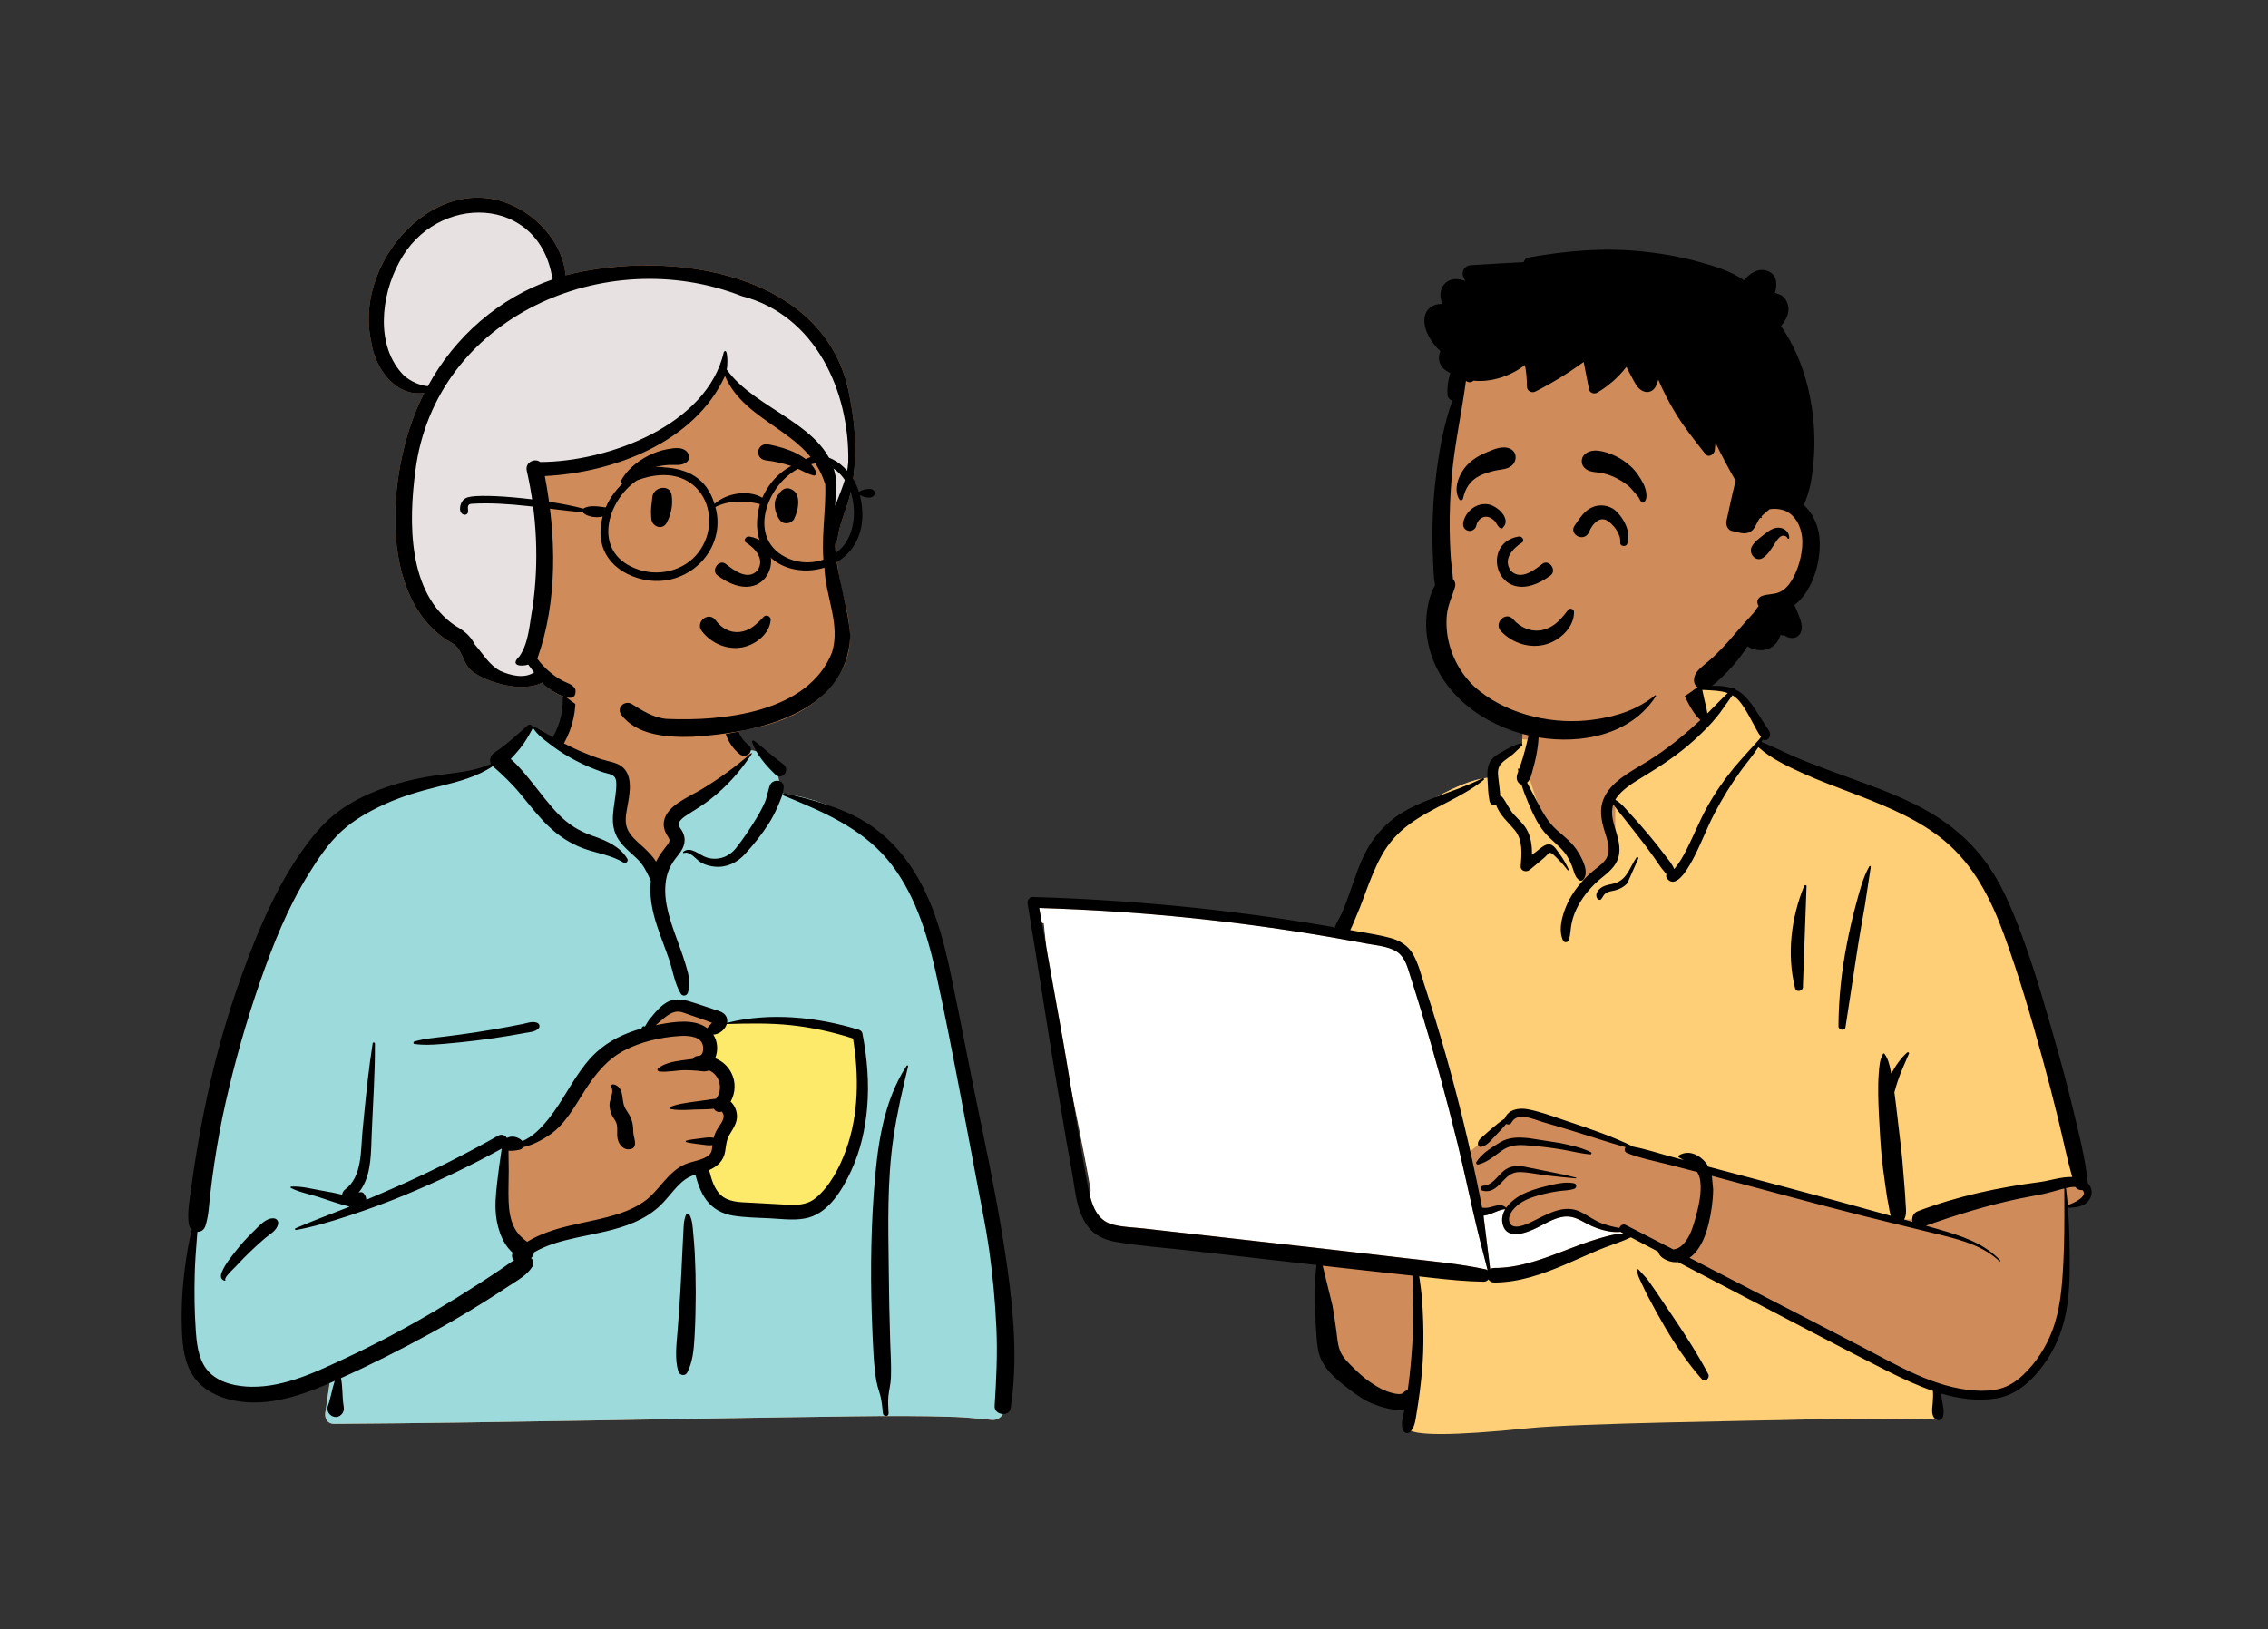 <svg xmlns="http://www.w3.org/2000/svg" xmlns:xlink="http://www.w3.org/1999/xlink" width="451px" height="324px" viewBox="0 0 451 324"><rect x="0" y="0" width="451" height="324" fill="#333333" stroke="none"/><title>Group 5</title><g id="Introduction" stroke="none" stroke-width="1" fill="none" fill-rule="evenodd"><g id="Group-5"><g id="Group" transform="translate(211, 0)"><g id="peep-46" transform="translate(120, 162) scale(-1, 1) translate(-120, -162) "><g id="BODY" transform="translate(31.056, 135.053)"><path d="M210.44,44.272 C207.423,44.568 204.406,44.864 201.39,45.161 C186.941,46.265 172.499,48.571 158.161,49.955 C157.804,49.374 157.106,49.47 156.681,49.874 C155.251,49.748 153.647,48.654 152.351,49.792 C152.309,49.786 152.267,49.779 152.225,49.775 C149.917,45.345 148.322,40.619 146.774,35.887 C145.786,32.978 144.457,30.162 142,28.209 C137.808,25.297 128.202,19.394 123.279,19.642 C123.197,18.76 122.786,17.851 122.112,17.264 C123.599,14.728 117.653,13.073 117.234,13.367 C117.503,4.895 113.519,-2.463 104.734,-4.15 C96.865,-5.791 85.671,-6.067 81.439,2.161 C80.973,2.109 76.217,2.084 75.757,2.135 C75.042,1.229 67.185,9.819 70.405,12.809 C41.615,25.55 25.245,24.03 17.276,59.847 C16.199,63.212 16.121,66.893 14.983,70.183 C10.936,79.637 7.653,89.704 6.836,99.991 C4.863,100.496 4.636,103.977 6.922,104.48 C7.795,104.673 8.525,104.936 9.162,105.434 C8.664,113.864 10.702,133.121 11.986,133.062 C14.604,141.398 26.284,143.751 34.552,140.821 C33.127,143.504 34.552,145.191 34.552,146.624 C64.304,147.75 96.835,147.102 126.579,148.646 C130.384,148.592 134.386,149.581 138.139,149.011 C140.427,148.463 140.431,144.863 138.11,144.418 L148.253,142.214 C148.026,142.128 152.434,139.195 155.766,133.714 C158.867,127.583 156.756,120.182 158.161,113.512 C169.135,112.615 180.291,112.231 191.145,110.371 C192.625,114.801 199.031,109.503 201.068,107.372 C201.065,107.369 201.063,107.366 201.06,107.362 C202.046,107.093 202.836,106.169 202.862,105.075 C203.554,104.087 203.699,102.695 203.036,101.74 C206.074,84.205 210.705,66.301 212.378,48.6 C212.97,48.469 213.527,48.21 214,47.81 L213.962,47.772 C214.762,46.879 214.918,45.338 213.583,44.58 C212.507,43.967 211.608,44.157 210.44,44.272 Z" id="&#x270B;-Skin" fill="#D08B5B"></path><path d="M95.704,109.902 L98.028,111.382 L117.042,117.511 L128.662,118.99 L138.169,117.511 L138.169,133.785 L140.07,149.002 C139.225,150.552 131.197,150.552 115.986,149.002 C106.289,148.014 70.85,147.535 62.781,147.324 L62.324,147.311 C52.842,147.038 43.476,147.038 34.225,147.311 L34.225,141.605 L60.634,128.501 L84.296,115.186 L95.704,109.902 Z M82.231,0.831 L83.978,2.135 L80.165,8.402 L98.738,23.431 L98.738,35.436 L104.618,40.999 L107.979,35.436 L112.715,29.135 L116.081,18.922 L114.935,12.193 L117.24,11.976 C117.251,12.436 117.249,12.9 117.234,13.367 C117.653,13.073 123.599,14.728 122.112,17.264 C122.786,17.851 123.197,18.76 123.279,19.642 C128.202,19.394 137.808,25.297 142,28.209 C144.457,30.162 145.786,32.978 146.774,35.887 L147.007,36.597 L147.247,37.326 L147.489,38.054 C148.826,42.056 150.27,46.021 152.225,49.775 C152.267,49.779 152.309,49.786 152.351,49.792 C153.647,48.654 155.251,49.748 156.681,49.874 C157.096,49.479 157.772,49.379 158.136,49.916 L158.161,49.955 L140.336,53.468 L128.577,94.733 L118.336,86.417 L112.84,87.235 L98.324,92.472 L81.441,96.86 L42.899,107.489 L37.991,107.489 L9.431,100.59 L6.857,99.74 C7.707,89.54 10.969,79.56 14.983,70.183 C16.121,66.893 16.199,63.212 17.276,59.847 C25.245,24.03 41.615,25.55 70.405,12.809 C67.185,9.819 75.042,1.229 75.757,2.135 L75.802,2.132 L75.9,2.126 L76.025,2.122 C77.149,2.089 81.021,2.114 81.439,2.161 C81.681,1.69 81.946,1.247 82.231,0.831 Z" id="&#x1F455;-Top" fill="#FFCF77"></path><path d="M213.289,45.525 L212.758,48.485 C212.632,48.526 212.503,48.561 212.373,48.59 C212.206,50.355 212.01,52.121 211.789,53.889 L208.497,72.243 C207.93,75.49 207.391,78.744 206.856,81.999 L206.147,85.495 L205.707,87.668 C204.76,92.374 203.839,97.065 203.031,101.729 C203.153,101.905 203.247,102.096 203.316,102.296 L203.254,102.559 L203.211,102.734 L203.167,102.907 C202.529,105.359 201.42,107.736 198.805,108.458 C196.833,109.002 194.669,109.051 192.633,109.266 L192.407,109.29 L156.775,113.299 C152.47,113.783 148.166,114.282 143.863,114.786 L140.133,115.224 C134.934,115.826 129.704,116.3 124.582,117.391 C124.393,117.431 124.237,117.506 124.11,117.605 C125.142,113.699 126.129,109.797 127.024,105.851 C128.032,101.41 128.988,96.96 130.065,92.535 C132.236,83.621 134.669,74.764 137.332,65.984 C137.891,64.141 138.463,62.302 139.048,60.468 L139.458,59.185 L139.774,58.163 C140.262,56.604 140.866,55.003 142.299,54.143 C143.975,53.137 146.26,52.97 148.161,52.622 L149.449,52.38 C151.375,52.021 153.303,51.675 155.234,51.343 C164.478,49.752 173.775,48.476 183.105,47.518 C192.815,46.52 202.558,45.872 212.313,45.556 L213.289,45.525 Z M124.849,106.72 L124.94,106.728 L123.609,117.371 C123.396,117.222 123.126,117.131 122.796,117.132 C118.43,117.145 114.245,115.749 110.197,114.214 L109.581,113.979 L107.862,113.319 C106.115,112.649 104.359,111.994 102.57,111.451 L101.847,111.233 L101.479,111.124 C100.125,110.729 98.7,110.369 97.291,110.279 L97.099,110.269 L97.509,110.054 C97.569,110.022 97.622,109.987 97.668,109.949 C98.444,110.006 99.221,109.991 100.039,109.843 C101.577,109.566 103.073,109.031 104.447,108.285 L105.06,107.953 L105.312,107.819 L105.478,107.733 L105.643,107.65 C106.822,107.061 107.95,106.693 109.44,107.006 C111.131,107.362 112.613,108.274 114.137,109.045 L114.408,109.179 L114.59,109.267 L114.775,109.354 L114.963,109.44 C117.024,110.368 120.305,111.37 121.095,108.566 C121.413,107.439 121.164,106.385 120.613,105.46 C121.64,105.371 123.474,106.582 124.849,106.72 Z" id="&#x1F4BB;-Computer" fill="#FFFFFF"></path><path d="M81.987,0.25 C82.883,-2.003 85.914,-1.127 85.576,1.24 C85.374,2.658 84.597,4.156 83.9,5.399 C83.332,6.411 82.684,7.398 81.806,8.157 C83.369,9.616 84.992,11.022 86.656,12.357 C88.472,13.813 90.381,15.155 92.354,16.389 C94.085,17.471 95.893,18.43 97.525,19.665 C99.041,20.813 100.423,22.193 101.126,23.995 C101.875,25.915 101.55,27.897 100.998,29.814 L100.935,30.031 C100.371,31.931 99.396,34.222 100.748,36.012 C101.437,36.923 102.438,37.569 103.302,38.297 C104.07,38.945 104.791,39.649 105.453,40.405 C106.895,42.054 108.067,43.91 108.807,45.977 L108.874,46.165 C109.508,47.995 109.972,50.237 109.114,52.034 C108.868,52.549 108.075,52.382 107.938,51.88 C107.626,50.744 107.642,49.554 107.381,48.402 C107.11,47.203 106.658,46.066 106.067,44.99 C104.925,42.908 103.377,41.129 101.549,39.626 L101.002,39.181 C99.576,38.01 98.266,36.768 97.976,34.83 C97.666,32.757 98.497,30.782 99.031,28.82 C99.403,27.452 99.524,26.142 99.122,24.906 C98.631,25.708 97.961,26.469 97.431,27.148 C96.375,28.501 95.309,29.846 94.246,31.193 C93.157,32.574 92.094,33.978 91.082,35.417 C90.629,36.061 90.181,36.709 89.735,37.357 C89.399,37.845 88.931,38.332 88.565,38.829 C88.654,39.095 88.647,39.401 88.486,39.619 C86.545,42.242 83.785,36.769 83.065,35.386 C81.598,32.57 80.507,29.579 79.036,26.764 C77.512,23.845 75.776,21.005 73.842,18.341 C72.671,16.729 71.36,15.215 70.289,13.553 C67.767,15.84 64.449,17.374 61.401,18.765 C58.052,20.292 54.572,21.54 51.138,22.866 L50.124,23.26 C44.208,25.57 38.147,28.107 33.229,32.21 C27.45,37.032 24.031,43.752 21.486,50.711 C18.556,58.722 16.132,66.95 13.873,75.172 C12.717,79.379 11.619,83.605 10.588,87.844 C9.679,91.579 8.926,95.351 7.874,99.048 C10.007,98.972 12.441,99.799 14.263,100.037 C22.565,101.125 30.756,102.858 38.595,105.858 C39.563,106.229 39.843,107.196 39.632,107.98 C40.191,107.823 40.749,107.663 41.307,107.506 C40.695,106.568 40.987,104.892 41.036,103.852 L41.038,103.781 C41.088,102.396 41.238,101.01 41.336,99.627 C41.521,96.992 41.762,94.376 42.083,91.756 L42.165,91.1 C42.529,88.25 42.798,85.382 43.195,82.537 L43.242,82.211 C43.052,81.483 42.83,80.763 42.597,80.047 C41.978,78.14 41.103,76.345 40.336,74.497 C40.246,74.28 40.555,74.155 40.7,74.285 C41.998,75.454 43.03,76.936 43.858,78.487 C43.873,78.413 43.886,78.34 43.901,78.267 L43.995,77.801 C44.228,76.666 44.512,75.471 45.208,74.551 C45.282,74.453 45.429,74.432 45.499,74.551 C46.165,75.679 46.24,77.107 46.342,78.391 C46.458,79.843 46.473,81.313 46.452,82.769 C46.412,85.614 46.212,88.468 46.052,91.309 C45.896,94.1 45.588,96.856 45.191,99.62 L45.116,100.139 C44.922,101.454 44.763,102.786 44.508,104.093 L44.435,104.449 C44.299,105.097 44.215,106.011 43.943,106.77 C50.944,104.816 57.955,102.907 64.98,101.032 C70.058,99.676 75.14,98.341 80.221,96.997 C80.489,96.514 80.823,96.062 81.24,95.659 C82.612,94.329 84.431,93.736 86.1,94.759 C86.235,94.843 86.247,95.055 86.1,95.136 C85.78,95.311 85.46,95.49 85.145,95.677 L88.196,94.85 C90.476,94.232 92.783,93.46 95.117,93.029 C99.416,90.906 104.039,89.37 108.568,87.852 L109.101,87.672 C111.42,86.881 113.818,85.996 116.214,85.557 C117.967,85.236 120.026,85.623 120.731,87.421 C121.624,88.009 122.464,88.701 123.275,89.382 C123.861,89.873 124.422,90.396 124.994,90.905 L125.099,90.997 C125.566,91.403 125.936,91.674 126.051,92.319 C126.11,92.653 125.898,93.103 125.487,93.059 C124.23,92.924 123.208,91.466 122.355,90.596 C121.696,89.923 121.032,89.227 120.431,88.488 C120.08,88.679 119.6,88.644 119.377,88.222 C118.22,86.03 115.051,87.549 113.297,88.068 L110.785,88.812 C109.529,89.185 108.274,89.559 107.021,89.94 C103.576,90.986 100.149,92.157 96.673,93.118 C96.984,93.46 96.941,94.068 96.35,94.3 C93.63,95.368 90.645,95.92 87.818,96.653 C86.034,97.116 84.25,97.582 82.467,98.05 C82.162,98.546 81.942,99.106 81.849,99.759 C81.509,102.158 82.165,104.925 82.804,107.246 L82.9,107.592 C83.426,109.457 84.199,111.744 85.808,112.922 C86.201,113.209 86.701,113.409 87.205,113.454 C90.354,111.833 93.503,110.211 96.654,108.593 C97.238,108.293 97.777,108.699 97.908,109.181 C99.019,108.999 100.128,108.712 101.138,108.369 C102.834,107.792 104.159,106.693 105.749,105.933 C108.826,104.462 111.969,106.269 114.724,107.642 L115.359,107.954 C116.595,108.554 119.165,109.706 119.758,108.066 C120.332,106.479 118.519,104.783 117.348,104.069 C115.952,103.218 114.327,102.762 112.75,102.382 C111.849,102.165 110.938,101.989 110.021,101.859 C108.98,101.713 107.906,101.735 106.904,101.397 C106.406,101.23 106.33,100.439 106.904,100.309 C108.446,99.957 110.286,100.34 111.895,100.732 L112.736,100.939 C114.357,101.337 115.994,101.836 117.47,102.63 C118.544,103.208 119.677,104.085 120.418,105.158 C121.061,104.561 121.861,104.581 122.694,104.803 L123.146,104.929 C123.893,105.136 124.499,105.278 125.226,105.135 C125.323,104.606 125.422,104.076 125.527,103.547 C126.563,98.345 127.699,93.163 128.952,88.008 C131.114,79.117 133.616,70.324 136.437,61.62 L136.72,60.75 C137.37,58.76 137.894,56.591 138.942,54.762 C139.934,53.033 141.523,52.037 143.412,51.509 C145.554,50.91 147.806,50.597 149.992,50.193 C150.479,50.103 150.968,50.017 151.456,49.929 C151.044,49.184 150.736,48.338 150.458,47.689 L150.41,47.577 C149.814,46.218 149.279,44.835 148.762,43.444 L148.376,42.399 C147.443,39.882 146.479,37.406 145.168,35.051 C143.787,32.573 141.955,30.548 139.671,28.871 C135.015,25.452 129.403,23.708 124.888,20.055 C124.703,19.905 124.94,19.649 125.128,19.744 C128.177,21.276 131.469,22.319 134.64,23.566 L135.266,23.813 C137.773,24.807 140.318,25.89 142.488,27.499 C144.907,29.294 146.812,31.523 148.244,34.173 C149.656,36.786 150.558,39.711 151.554,42.501 L151.82,43.245 C152.222,44.36 152.637,45.472 153.112,46.557 C153.489,47.418 154.194,48.402 154.514,49.386 C155.389,49.234 156.265,49.081 157.141,48.935 C176.127,45.764 195.326,43.9 214.566,43.355 C215.319,43.334 215.708,44.053 215.597,44.709 C213.751,55.632 212.11,66.592 210.31,77.523 C209.524,82.294 208.722,87.062 207.902,91.826 C207.486,94.24 207.006,96.645 206.612,99.063 C206.295,101.015 206.064,102.983 205.518,104.89 C205.029,106.6 204.278,108.249 203.045,109.554 C201.716,110.96 199.86,111.641 197.993,111.963 C193.252,112.779 188.389,113.112 183.609,113.656 L158.163,116.552 C158.535,119.933 158.562,123.262 158.392,126.683 L158.294,128.55 C158.215,130.052 158.12,131.556 157.904,133.043 C157.634,134.908 156.781,136.487 155.525,137.879 C154.372,139.159 152.971,140.25 151.608,141.296 C150.193,142.382 148.732,143.43 147.068,144.101 L146.852,144.187 C145.393,144.757 142.656,145.639 140.661,145.317 C140.922,146.624 141.427,148.029 140.979,149.322 C140.772,149.922 139.987,150.222 139.506,149.711 C138.553,148.698 138.479,147.361 138.253,146.04 C138.019,144.665 137.816,143.286 137.637,141.903 C137.289,139.229 137.018,136.531 136.936,133.834 C136.851,131.065 136.883,128.292 137.033,125.526 C137.109,124.106 137.204,122.686 137.385,121.275 C137.461,120.673 137.54,120.07 137.63,119.47 C137.663,119.251 137.699,119.033 137.738,118.816 L135.454,119.073 C131.952,119.465 128.448,119.818 124.921,119.873 C124.504,119.879 124.182,119.689 123.972,119.412 C123.748,119.776 123.359,120.037 122.801,120.035 C117.876,120.017 113.289,118.405 108.809,116.507 C106.551,115.549 104.328,114.513 102.067,113.564 C99.956,112.678 97.7,112.045 95.64,111.047 L90.227,113.888 C90.187,114.027 90.136,114.159 90.082,114.27 C89.73,114.99 89.035,115.38 88.325,115.674 C87.644,115.957 86.939,116.045 86.252,115.973 C82.147,118.125 78.041,120.275 73.932,122.42 L69.822,124.563 C61.635,128.828 53.479,133.163 45.24,137.327 L44.633,137.633 C41.787,139.06 38.731,140.508 35.573,141.587 C35.517,142.387 35.552,143.165 35.619,144.011 L35.635,144.196 C35.729,145.196 35.931,146.449 35.129,147.162 C34.712,147.532 33.967,147.533 33.683,146.975 C33.168,145.962 33.63,144.366 33.793,143.266 C33.851,142.875 33.922,142.472 34.026,142.082 C30.405,143.161 26.675,143.684 22.991,143.078 C19.403,142.489 16.625,140.228 14.385,137.463 C12.021,134.545 10.341,131.144 9.44,127.498 C8.414,123.35 8.347,119.066 8.371,114.817 C8.397,110.292 8.564,105.745 9.114,101.25 C8.512,101.108 7.843,100.986 7.234,101.028 C6.932,101.511 6.347,101.714 5.818,101.652 C4.669,102.92 7.585,104.217 8.517,104.542 C8.841,104.655 8.806,105.18 8.433,105.165 L8.198,105.153 C6.758,105.077 5.27,104.831 4.423,103.492 C3.744,102.418 3.948,101.147 4.757,100.272 C5.291,95.218 6.569,90.297 7.757,85.367 C8.924,80.528 10.222,75.72 11.597,70.937 L12.213,68.796 C14.378,61.295 16.641,53.734 19.628,46.532 C21.119,42.935 22.837,39.405 25.166,36.269 C27.337,33.346 29.9,30.845 32.846,28.708 C38.338,24.725 44.782,22.319 51.114,20.026 L51.397,19.923 C54.678,18.736 57.951,17.534 61.195,16.248 C64.064,15.11 66.812,13.668 69.668,12.513 C69.575,12.344 69.485,12.174 69.399,12.002 L69.346,12.046 C69.337,12.053 69.328,12.06 69.318,12.067 C69.031,12.266 68.608,12.168 68.372,11.945 C67.704,11.314 67.93,10.614 68.376,9.96 L68.434,9.877 C68.979,9.112 69.466,8.304 69.969,7.512 L70.285,7.016 C71.13,5.693 72.018,4.361 73.145,3.267 C73.666,2.76 74.238,2.381 74.843,2.098 C74.791,1.989 75.245,1.765 75.374,1.878 C77.291,1.176 79.498,1.323 81.588,1.516 M156.931,116.692 L154.265,116.995 C151.332,117.329 148.398,117.652 145.463,117.972 L139.088,118.665 C139.072,119.028 139.028,119.384 139.02,119.658 C138.978,121.074 138.947,122.49 138.918,123.906 C138.859,126.744 138.924,129.584 139.11,132.417 C139.291,135.162 139.53,137.907 139.9,140.633 L139.976,141.178 L140.02,141.464 C140.322,141.493 140.619,141.637 140.866,141.932 C141.406,142.576 143.358,141.95 144.12,141.679 C145.374,141.232 146.555,140.478 147.645,139.722 C148.709,138.984 149.667,138.123 150.587,137.216 L151.341,136.471 C152.09,135.726 152.84,134.932 153.299,133.995 C153.922,132.724 154.002,131.165 154.185,129.781 C154.41,128.078 154.677,126.376 154.96,124.683 M79.532,98.824 L79.256,98.897 C69.21,101.567 59.179,104.316 49.102,106.869 C44.115,108.132 39.105,109.304 34.112,110.543 L33.304,110.745 C29.365,111.741 25.379,112.94 22.362,115.798 C22.251,115.903 22.089,115.741 22.194,115.63 C25.445,112.168 30.068,110.702 34.508,109.432 C35.328,109.197 36.15,108.968 36.971,108.734 C30.933,106.581 24.801,104.708 18.527,103.372 C16.911,103.028 15.277,102.775 13.663,102.43 C12.537,102.189 11.437,101.841 10.323,101.552 L9.447,101.331 L9.436,104.101 C9.421,108.025 9.428,111.946 9.628,115.869 L9.666,116.596 C9.899,120.961 10.264,125.418 11.813,129.535 C13.071,132.88 15.077,136.031 17.7,138.468 C19.028,139.701 20.455,140.661 22.219,141.134 C23.857,141.574 25.573,141.626 27.257,141.509 C35.333,140.945 42.523,136.556 49.539,132.922 C61.014,126.978 72.491,121.037 83.978,115.116 C83.667,114.904 83.375,114.659 83.109,114.384 C81.568,112.793 80.756,110.614 80.222,108.504 C79.654,106.258 79.314,103.851 79.275,101.533 M94.149,117.411 C94.25,117.356 94.368,117.424 94.372,117.539 C94.408,118.417 93.923,119.282 93.561,120.073 L93.522,120.157 C93.082,121.137 92.6,122.103 92.102,123.054 C91.106,124.954 90.071,126.834 88.99,128.688 C86.817,132.416 84.403,135.987 81.549,139.234 C80.905,139.967 79.845,139.027 80.258,138.237 C82.253,134.431 84.578,130.837 86.971,127.274 C88.169,125.49 89.366,123.705 90.576,121.929 C91.081,121.188 91.592,120.45 92.117,119.723 L92.434,119.288 M213.294,45.535 C203.213,45.84 193.144,46.498 183.111,47.528 C173.78,48.487 164.483,49.763 155.239,51.353 C153.308,51.686 151.38,52.031 149.454,52.391 L148.298,52.608 C146.372,52.973 144.019,53.124 142.304,54.154 C140.495,55.239 140.007,57.507 139.405,59.378 C138.698,61.577 138.008,63.783 137.338,65.995 C134.674,74.775 132.241,83.631 130.07,92.546 C128.993,96.971 128.037,101.421 127.029,105.862 C126.135,109.808 125.147,113.709 124.115,117.615 C124.243,117.516 124.399,117.441 124.587,117.401 C129.71,116.311 134.939,115.837 140.138,115.234 L140.641,115.176 C146.02,114.543 151.399,113.915 156.78,113.31 L192.413,109.301 C194.514,109.065 196.765,109.032 198.81,108.468 C202.287,107.509 203.102,103.62 203.686,100.523 L203.703,100.429 C205.462,91.072 206.862,81.634 208.502,72.253 M124.945,106.738 C123.561,106.647 121.668,105.379 120.618,105.47 C121.169,106.395 121.418,107.45 121.1,108.576 C120.217,111.711 116.22,110.089 114.295,109.132 C112.717,108.346 111.193,107.385 109.445,107.017 C107.466,106.6 106.125,107.388 104.452,108.296 C103.078,109.041 101.582,109.576 100.044,109.854 C99.226,110.001 98.449,110.017 97.673,109.959 C97.627,109.997 97.574,110.033 97.514,110.064 L97.104,110.279 C98.959,110.364 100.849,110.937 102.575,111.461 C104.364,112.005 106.12,112.659 107.867,113.329 L109.586,113.99 C113.825,115.614 118.213,117.156 122.801,117.142 C123.131,117.142 123.401,117.233 123.614,117.382 M117.205,96.916 C118.571,96.749 119.833,96.928 120.925,97.818 C122.242,98.891 123.127,100.671 125.02,100.788 C125.572,100.822 125.7,101.598 125.152,101.761 C123.742,102.178 122.601,101.415 121.641,100.425 L120.996,99.75 C120.047,98.767 119.171,98.007 117.561,98.066 C115.837,98.129 114.11,98.528 112.397,98.73 C110.456,98.96 108.516,99.156 106.569,99.324 C106.478,99.332 106.463,99.19 106.548,99.169 L108.728,98.626 M115.886,91.326 L116.111,91.304 C118.095,91.111 119.91,91.103 121.683,92.171 L122.023,92.377 C123.621,93.349 125.36,94.494 126.36,96.067 C126.523,96.324 126.253,96.627 125.979,96.562 C124.059,96.101 122.655,94.691 121.039,93.636 C119.227,92.452 117.354,92.647 115.287,92.831 C113.286,93.009 111.286,93.254 109.305,93.588 C107.443,93.901 105.575,94.395 103.694,94.553 L103.695,94.549 C103.48,94.549 103.357,94.226 103.576,94.117 C105.485,93.163 107.696,92.712 109.772,92.276 M47.929,37.34 C47.926,37.183 48.147,37.125 48.224,37.261 C49.515,39.533 50.19,42.319 50.878,44.823 C51.599,47.446 52.18,50.095 52.703,52.764 C53.761,58.169 54.325,63.542 54.363,69.05 C54.368,69.837 53.088,70.046 52.962,69.24 C52.131,63.882 51.334,58.519 50.496,53.162 C50.074,50.468 49.583,47.784 49.113,45.098 M60.712,41.299 C60.617,40.985 61.073,40.881 61.19,41.167 C63.781,47.531 64.659,54.742 62.995,61.456 C62.74,62.483 61.237,62.038 61.429,61.024 M94.138,35.644 C94.125,35.41 94.43,35.373 94.544,35.534 C95.772,37.265 96.282,39.583 98.436,40.477 C99.511,40.924 100.722,40.846 101.672,41.601 C102.307,42.105 102.795,42.901 102.318,43.665 C102.164,43.912 101.733,44.036 101.525,43.768 C101.22,43.377 101.059,42.909 100.645,42.616 C100.061,42.203 99.274,42.177 98.605,41.983 C97.739,41.732 96.976,41.293 96.351,40.64 M114.652,6.777 C114.779,6.713 114.9,6.754 114.981,6.864 C115.097,7.02 115.082,7.171 114.941,7.278 C115.13,7.665 115.353,8.633 115.385,8.774 C115.514,9.346 115.652,9.914 115.796,10.482 C116.086,11.626 116.34,12.78 116.631,13.926 C116.939,15.14 117.306,16.341 117.714,17.524 C117.741,17.601 117.77,17.679 117.8,17.759 L117.847,17.879 L117.858,17.86 C117.941,17.729 118.114,17.821 118.093,17.96 C118.074,18.086 118.049,18.212 118.027,18.338 L118.07,18.451 C118.337,19.171 118.52,19.928 118.03,20.563 C117.847,20.8 117.645,20.941 117.393,20.983 C116.99,22.312 116.485,23.617 115.943,24.869 L115.784,25.235 C114.988,27.064 114.138,28.868 112.87,30.424 C111.486,32.123 109.581,33.284 108.375,35.146 C107.814,36.012 107.423,36.923 107.106,37.901 L106.987,38.272 C106.762,38.964 106.503,39.634 105.854,40.04 C105.647,40.17 105.337,40.128 105.17,39.952 C103.84,38.544 105.232,35.915 106.034,34.552 C107.149,32.657 108.763,31.444 110.379,30.014 C112.121,28.473 113.232,26.411 114.307,24.38 C114.965,23.135 115.601,21.864 116.27,20.614 C115.571,19.996 115.347,18.768 115.11,17.915 L115.089,17.838 C114.697,16.472 114.386,15.07 114.19,13.662 C114.001,12.308 113.922,10.973 113.972,9.611 L113.986,9.264 M117.251,13.222 C117.097,13.01 117.352,12.77 117.564,12.814 C118.853,13.081 120.112,13.861 121.268,14.492 L121.392,14.559 C122.315,15.057 123.244,15.667 123.728,16.634 C124.255,17.686 124.212,18.896 124.14,20.039 L124.133,20.146 C124.045,21.516 124.031,22.94 123.741,24.285 C123.593,24.974 122.969,25.168 122.436,25.005 C121.802,27.008 120.021,28.485 118.719,30.065 C117.06,32.081 117.372,34.802 117.546,37.229 C117.616,38.212 116.394,38.492 115.764,37.967 L114.314,36.762 C114.072,36.561 113.831,36.359 113.591,36.157 C113.385,35.984 113.18,35.809 112.978,35.632 L112.675,35.365 C112.541,35.245 111.95,34.583 111.776,34.556 C111.357,34.489 110.362,35.594 110.021,35.941 L109.978,35.984 C109.336,36.613 108.757,37.29 108.217,38.008 C108.118,38.14 107.924,38.03 107.995,37.878 C108.478,36.842 109.041,35.851 109.708,34.923 L109.843,34.738 C110.288,34.139 110.884,33.082 111.668,32.905 C112.626,32.689 113.582,33.65 114.279,34.183 L114.323,34.216 C114.654,34.465 114.982,34.718 115.309,34.973 C115.275,33.166 115.503,31.34 116.436,29.782 C117.093,28.684 118.079,27.871 118.922,26.927 C119.861,25.876 120.351,24.584 121.201,23.489 C121.31,23.349 121.461,23.273 121.624,23.249 C121.657,22.369 121.786,21.48 121.886,20.609 L121.915,20.349 C122.017,19.403 122.256,18.248 121.793,17.362 C121.356,16.525 120.352,15.935 119.609,15.367 L119.003,14.896 M75.438,3.221 C75.05,3.446 74.688,3.725 74.359,4.074 C73.323,5.173 72.583,6.54 71.863,7.855 C71.475,8.564 71.101,9.28 70.71,9.987 C70.54,10.294 70.365,10.599 70.188,10.902 C70.106,11.042 69.863,11.32 69.743,11.492 C69.877,11.679 70.015,11.864 70.156,12.047 C70.21,12.116 73.924,16.164 75.219,17.748 C77.201,20.175 78.973,22.738 80.488,25.481 C81.972,28.167 83.101,31.012 84.476,33.75 C85.164,35.121 85.932,36.483 86.911,37.669 C86.949,37.715 86.989,37.759 87.027,37.805 C87.401,36.795 88.359,35.713 88.829,35.092 L88.873,35.034 C89.94,33.595 91.066,32.2 92.217,30.829 C93.268,29.576 94.346,28.351 95.451,27.146 L95.866,26.695 C96.635,25.864 97.612,24.62 98.738,24.026 C98.618,23.811 98.478,23.598 98.317,23.388 C97.262,22.009 95.771,21.008 94.299,20.105 L93.345,19.524 C89.747,17.331 86.206,15.036 83.083,12.187 C81.431,10.679 79.801,9.099 78.412,7.341 L77.921,6.719 M81.441,2.135 C79.756,2.277 77.937,2.243 76.38,2.792 C77.764,4.101 79.08,5.515 80.431,6.845 C80.551,5.945 80.797,5.056 81.005,4.178" id="&#x1F58D;-Ink" fill="#000000"></path></g><g id="HEAD" transform="translate(78.592, 38.043)"><path d="M51.028,15.906 C62.998,15.906 75.38,25.208 79.768,31.144 C83.457,36.134 85.443,58.702 85.443,73.953 C85.443,77.142 87.199,83.155 86.687,86.206 C84.809,97.386 76.629,106.763 60.438,106.763 C44.247,106.763 32.638,100.329 20.604,83.055 C14.765,83.055 11.935,78.566 11.894,71.482 C11.867,66.759 13.745,63.538 17.53,61.82 C16.181,43.182 17.205,31.436 20.604,26.584 C25.702,19.305 39.057,15.906 51.028,15.906 Z" id="&#x270B;-Skin" fill="#D08B5B"></path><path d="M45.99,11.953 C53.548,11.186 60.954,11.831 68.403,13.164 C68.972,13.268 69.294,13.642 69.414,14.092 C72.923,14.253 76.435,14.511 79.938,14.703 C81.21,14.773 81.931,16.032 81.351,17.169 C81.235,17.395 81.115,17.615 80.993,17.835 L81.146,17.784 C82.2,17.445 83.339,17.278 84.366,17.816 C85.673,18.501 86.185,20.012 85.897,21.403 C85.823,21.758 85.698,22.098 85.557,22.43 C85.844,22.411 86.133,22.417 86.419,22.455 C87.946,22.658 89.08,23.831 89.16,25.393 C89.278,27.752 87.762,30.144 85.977,31.833 C86.236,32.368 86.335,32.997 86.227,33.636 C86.012,34.898 85.085,35.653 84.01,36.146 C84.459,37.573 84.67,39.064 84.545,40.589 C84.504,41.098 84.06,41.518 83.591,41.621 C85.338,46.443 86.222,51.62 86.858,56.664 C87.311,60.253 87.535,63.863 87.562,67.479 C87.575,69.112 87.548,70.746 87.48,72.379 L87.452,72.991 C87.368,74.756 87.364,76.609 87.048,78.355 C88.127,80.196 88.561,82.481 88.745,84.543 C88.972,87.097 88.612,89.73 87.808,92.159 C84.777,101.335 75.627,107.126 66.437,108.631 C57.931,110.024 48.088,108.149 43.117,100.403 C43.039,100.281 43.205,100.179 43.302,100.26 C46.859,103.159 50.984,104.453 55.467,105.082 C63.216,106.169 71.927,104.326 78.147,99.44 C81.132,97.094 83.284,93.678 84.231,90.003 C84.714,88.124 84.88,86.165 84.69,84.231 C84.496,82.27 83.63,80.596 83.084,78.742 C82.901,78.116 83.095,77.535 83.476,77.121 C83.584,75.616 83.837,74.099 83.934,72.598 C84.041,70.892 84.107,69.187 84.13,67.479 C84.174,63.937 84.027,60.388 83.729,56.861 C83.185,50.402 81.741,44.1 80.894,37.696 C80.58,37.978 80.13,38.094 79.659,37.847 L79.61,37.82 L79.353,37.673 C79.338,37.673 79.321,37.675 79.306,37.677 C77.546,37.848 75.72,37.603 74.034,37.076 C72.269,36.527 70.631,35.682 69.168,34.555 C68.89,35.969 68.773,37.398 68.771,38.839 C68.769,39.739 67.819,40.207 67.064,39.822 C63.718,38.118 60.522,36.155 57.488,33.949 C57.134,35.768 56.78,37.588 56.423,39.41 C56.287,40.112 55.395,40.395 54.823,40.061 C52.551,38.735 50.588,37 48.99,34.937 C48.671,35.549 48.351,36.161 48.029,36.771 L47.544,37.685 C47.065,38.583 46.424,39.577 45.377,39.864 C44.268,40.168 43.342,39.448 42.969,38.442 C42.855,38.129 42.75,37.808 42.653,37.484 C41.708,39.647 40.642,41.76 39.436,43.776 C37.627,46.801 35.455,49.495 33.29,52.26 C32.632,53.099 31.507,52.298 31.416,51.482 C31.363,51.002 31.319,50.521 31.281,50.041 C30.019,52.593 28.703,55.121 27.269,57.576 L27.474,58.383 L27.474,58.383 C28.066,60.767 28.557,63.167 29.091,65.563 C29.264,66.336 28.854,67.442 27.953,67.574 C26.877,67.731 25.858,68.282 24.755,67.903 C23.553,67.489 23.316,66.447 22.748,65.46 C22.635,65.263 22.503,65.082 22.361,64.911 L22.325,64.958 L22.325,64.958 C22.237,65.074 22.026,64.947 22.079,64.814 L22.14,64.66 L22.14,64.66 C21.653,64.141 21.069,63.709 20.533,63.243 C19.258,63.028 17.823,63.263 16.945,63.783 C14.944,64.966 14.025,67.405 14.006,69.648 C13.983,72.273 14.795,75.223 16.165,77.468 C16.768,78.455 17.594,79.346 18.686,79.784 C19.77,80.219 20.944,80.084 22.047,80.494 C22.776,80.767 23.226,81.578 22.785,82.314 C22.755,82.365 22.722,82.411 22.69,82.46 L23.018,82.896 C23.243,83.198 23.478,83.522 23.698,83.859 C24.259,84.506 24.849,85.129 25.42,85.765 C26.476,86.938 27.501,88.143 28.54,89.333 C29.521,90.455 30.558,91.51 31.627,92.547 C32.637,93.53 33.897,94.356 34.825,95.405 C35.727,96.428 35.972,98.214 34.487,98.806 C32.845,99.462 31.391,97.923 30.286,96.898 L30.24,96.855 C28.213,94.985 26.383,92.849 24.93,90.497 C23.491,91.479 21.408,91.573 19.975,90.591 C19.221,90.074 18.642,89.206 18.361,88.261 C18.096,88.321 17.831,88.355 17.572,88.351 C17.439,88.429 17.306,88.504 17.171,88.574 C16.102,89.132 14.788,88.883 14.299,87.697 C13.854,86.62 14.313,85.398 14.714,84.36 L14.797,84.146 C15.025,83.555 15.275,82.91 15.587,82.303 C14.719,81.648 13.977,80.834 13.349,79.909 C11.238,76.791 10.184,72.232 10.65,68.513 C10.93,66.268 11.982,63.943 13.705,62.43 L13.642,62.265 L13.642,62.265 C13.159,61.037 12.72,59.805 12.436,58.507 C12.103,56.99 11.94,55.418 11.793,53.873 C11.481,50.609 11.565,47.272 11.98,44.021 C12.76,37.903 14.738,31.896 18.248,26.805 C17.253,25.611 16.464,24.205 16.875,22.588 C17.063,21.846 17.491,21.143 18.136,20.718 C18.492,20.483 18.916,20.447 19.273,20.253 L19.38,20.194 C19.536,20.102 19.417,20.112 19.323,19.687 C18.954,17.987 19.26,16.345 21.126,15.781 C22.882,15.25 24.543,16.377 25.582,17.719 C28.302,15.785 31.886,14.773 35.038,13.913 C38.622,12.938 42.298,12.33 45.99,11.953 Z M16.614,68.954 C16.601,67.57 17.911,66.716 19.199,66.943 C20.064,67.093 20.786,67.611 21.463,68.146 L21.794,68.408 C22.619,69.057 23.566,69.758 24.058,70.677 C24.779,72.034 23.255,73.86 21.832,72.909 C20.856,72.253 20.23,71.202 19.59,70.226 L19.524,70.125 C19.233,69.688 18.978,69.223 18.579,68.872 L18.493,68.796 C18.362,68.684 18.221,68.582 18.052,68.534 C17.725,68.44 17.121,68.571 16.977,68.961 L16.964,69.001 C16.911,69.198 16.616,69.155 16.614,68.954 Z" id="&#x1F58D;-Ink" fill="#000000"></path></g><g id="FACE" transform="translate(112.183, 77.354)" fill="#000000"><path d="M36.136,50.758 C34.579,51.209 32.909,51.249 31.322,50.783 C29.883,50.361 28.406,49.431 27.347,48.201 C26.406,47.108 25.797,45.78 25.821,44.363 C25.824,44.201 25.881,44.066 25.97,43.961 C26.066,43.848 26.2,43.77 26.344,43.737 C26.491,43.702 26.647,43.714 26.78,43.775 C26.9,43.829 27.003,43.922 27.067,44.057 C27.23,44.271 27.392,44.482 27.555,44.687 C28.863,46.303 30.131,47.511 32.098,47.945 C33.166,48.18 34.232,48.076 35.211,47.717 C36.258,47.333 37.205,46.658 37.946,45.794 C38.282,45.403 38.678,45.244 39.065,45.241 C39.503,45.238 39.937,45.442 40.263,45.768 C40.584,46.088 40.799,46.523 40.819,46.979 C40.836,47.378 40.706,47.796 40.359,48.168 C39.217,49.395 37.737,50.294 36.136,50.758 Z M36.088,30.512 C37.683,31.482 40.114,33.744 38.397,36.149 C36.377,38.27 33.469,35.838 32.035,34.739 C30.706,33.887 29.213,36.078 30.446,37.074 C40.803,44.745 45.006,30.766 36.894,29.371 C36.001,29.218 35.67,30.212 36.088,30.512 Z M21.164,26.243 C20.651,25.915 20.048,25.803 19.379,26.107 C18.857,26.345 17.941,27.137 17.303,28.178 C16.867,28.891 16.557,29.727 16.622,30.597 C16.637,30.8 16.562,30.949 16.444,31.059 C16.351,31.146 16.217,31.21 16.059,31.23 C15.925,31.247 15.775,31.232 15.653,31.194 C15.421,31.121 15.298,30.971 15.252,30.848 C14.806,29.661 14.998,28.338 15.498,27.144 C16.174,25.532 17.4,24.182 18.203,23.747 C19.578,23.002 21.2,22.968 22.577,23.727 C23.749,24.373 24.482,25.416 25.211,26.479 C25.366,26.705 25.519,26.929 25.678,27.149 C25.997,27.591 26.028,28.029 25.905,28.405 C25.768,28.821 25.42,29.172 24.984,29.355 C24.582,29.525 24.114,29.549 23.701,29.375 C23.351,29.227 23.031,28.94 22.828,28.452 C22.486,27.631 21.917,26.725 21.164,26.243 L21.164,26.243 Z M47.206,28.07 C46.855,28.253 46.58,28.309 46.19,28.192 C45.975,28.127 45.762,28.003 45.595,27.836 C45.43,27.671 45.311,27.466 45.265,27.238 C45.151,26.675 44.843,26.148 44.404,25.805 C44.03,25.511 43.556,25.356 43.032,25.443 C42.465,25.538 41.926,25.901 41.554,26.33 C41.43,26.473 41.333,26.636 41.235,26.798 C41.052,27.1 40.874,27.381 40.621,27.603 C40.526,27.688 40.381,27.746 40.242,27.746 C40.185,27.746 40.127,27.737 40.072,27.72 C39.509,27.154 39.4,26.724 39.418,26.299 C39.437,25.852 39.613,25.4 39.898,24.978 C40.565,23.989 41.832,23.177 42.686,22.994 C43.857,22.742 45.019,23.044 45.951,23.698 C46.91,24.371 47.621,25.416 47.842,26.593 C47.896,26.877 47.873,27.183 47.765,27.448 C47.66,27.708 47.476,27.93 47.206,28.07 Z M23.745,15.693 C23.043,16.378 22.211,16.484 21.37,16.578 C20.903,16.631 20.53,16.674 20.163,16.757 C19.154,16.985 18.156,17.328 17.246,17.822 C16.295,18.339 15.258,18.962 14.512,19.76 C14.335,19.95 14.168,20.15 14.001,20.349 C13.848,20.531 13.701,20.707 13.546,20.876 C13.368,21.07 13.199,21.274 13.031,21.477 C12.927,21.648 12.906,21.69 12.885,21.734 C12.854,21.8 12.817,21.874 12.775,21.953 C12.718,22.061 12.651,22.18 12.581,22.287 C12.464,22.484 12.401,22.538 12.347,22.562 C12.257,22.602 12.171,22.622 12.088,22.612 C12.011,22.601 11.938,22.564 11.865,22.503 C11.505,22.198 11.398,21.698 11.409,21.167 C11.426,20.361 11.723,19.469 11.997,18.921 C12.634,17.646 13.517,16.321 14.579,15.37 C15.791,14.285 17.116,13.463 18.639,12.896 C19.586,12.544 20.681,12.221 21.712,12.262 C22.454,12.291 23.163,12.512 23.748,13.063 C24.107,13.401 24.28,13.882 24.28,14.363 C24.28,14.854 24.1,15.347 23.745,15.693 Z M48.634,21.963 C48.59,22.036 48.528,22.087 48.459,22.117 C48.387,22.149 48.306,22.158 48.229,22.145 C48.152,22.132 48.079,22.097 48.021,22.044 C47.966,21.993 47.923,21.925 47.904,21.842 C47.438,19.793 46.532,18.268 44.6,17.285 C43.649,16.801 42.555,16.494 41.52,16.249 C41.22,16.178 40.902,16.132 40.582,16.085 C39.579,15.938 38.568,15.771 37.914,14.96 C37.52,14.471 37.355,13.846 37.449,13.275 C37.537,12.737 37.851,12.243 38.422,11.948 C39.845,11.212 41.612,11.934 43.048,12.549 C43.155,12.594 43.26,12.639 43.362,12.682 C44.767,13.276 46.048,14.058 47.101,15.178 C47.936,16.066 48.711,17.38 49.022,18.73 C49.282,19.854 49.221,21.002 48.634,21.963 Z" id="&#x1F58D;-Ink"></path></g></g></g><g id="peep-102"><g id="BODY" transform="translate(31.056, 135.053)"><rect id="&#x2615;&#xFE0F;-Cup" fill="#FDEA6B" x="97.394" y="58.967" width="48.38" height="59.601"></rect><path d="M83.283,0.671 C88.498,-3.302 101.591,-5.089 107.157,-1.263 C112.655,2.578 113.254,8.79 115.816,14.504 C118.233,13.364 122.225,14.997 122.926,17.241 C123.795,18.299 123.834,21.272 124.433,22.695 C150.512,26.848 154.472,47.188 157.611,70.279 C161.763,93.712 171.19,117.093 167.098,141.205 C167.631,141.977 168.052,142.727 168.44,143.618 C169.372,145.203 168.172,147.448 166.293,147.361 C163.861,147.147 161.453,146.856 159.01,146.764 C152.237,146.529 145.458,146.557 138.682,146.643 L137.758,146.655 C103.61,147.081 69.464,147.919 35.315,148.141 C34.076,148.143 33.469,147.031 33.635,145.935 C33.968,143.727 34.277,141.519 34.6,139.31 C26.523,141.444 17.936,141.981 9.881,139.534 C9.318,138.96 11.194,139.271 11.492,139.184 C4.079,134.117 6.293,123.442 6.95,115.754 C11.033,89.409 12.472,60.26 28.247,37.779 C35.072,28.605 45.077,21.341 56.574,19.707 L56.893,19.663 C60.255,19.215 64.001,19.07 66.941,17.241 C70.246,14.601 71.655,9.723 75.133,9.677 C76.281,9.662 77.843,11.115 79.525,12.102 C79.65,9.931 80.819,8.099 81.078,6.416 L81.098,6.272 C81.368,4.31 80.999,2.545 83.283,0.671 Z M139.33,70.975 C132.001,65.882 113.069,68.441 112.635,68.726 C111.681,69.354 111.27,69.41 110.754,70.225 C110.244,70.293 109.735,70.363 109.226,70.435 C108.206,70.769 108.962,72.025 110.141,71.577 C109.432,74.636 111.519,76.811 112.349,79.836 C112.619,80.818 112.359,82.584 112.349,83.587 C112.43,84.866 113.844,86.377 113.608,87.661 C112.77,92.224 108.224,96.675 110.141,101.1 C111.411,103.599 115.23,104.873 117.769,105.723 C123.029,107.743 132.195,105.647 135.251,101.1 C136.881,98.674 138.77,92.556 139.742,90.659 L139.957,87.648 C140.489,80.165 140.961,72.109 139.33,70.975 Z" id="&#x270B;-Skin" fill="#D08B5B"></path><path d="M74.862,9.691 L76.959,10.978 L89.14,17.002 C91.502,17.664 92.683,18.456 92.683,19.38 L92.683,28.789 C92.683,30.049 94.899,32.902 99.331,37.351 L103.426,33.267 L103.334,32.732 C102.944,30.428 102.75,28.887 102.75,28.109 C102.75,27.272 106.756,24.094 114.768,18.576 L118.273,15.275 L117.899,14.138 C120.06,14.24 122.404,15.571 122.926,17.241 C123.795,18.299 123.834,21.272 124.433,22.695 C150.512,26.848 154.472,47.188 157.611,70.279 C161.763,93.712 171.19,117.093 167.098,141.205 C167.631,141.977 168.052,142.727 168.44,143.618 C169.372,145.203 168.172,147.448 166.293,147.361 C163.861,147.147 161.453,146.856 159.01,146.764 C152.237,146.529 145.458,146.557 138.682,146.643 L137.758,146.655 C103.61,147.081 69.464,147.919 35.315,148.141 C34.076,148.143 33.469,147.031 33.635,145.935 C33.968,143.727 34.277,141.519 34.6,139.31 C26.523,141.444 17.936,141.981 9.881,139.534 C9.318,138.96 11.194,139.271 11.492,139.184 C4.079,134.117 6.293,123.442 6.95,115.754 C11.033,89.409 12.472,60.26 28.247,37.779 C35.072,28.605 45.077,21.341 56.574,19.707 L56.893,19.663 L57.214,19.621 C60.492,19.204 64.095,19.012 66.941,17.241 C70.159,14.67 71.579,9.979 74.862,9.691 Z M104.05,64.918 C102.855,64.918 100.408,66.774 96.709,70.486 L96.383,70.637 C91.912,72.714 88.95,74.517 87.497,76.044 L87.445,76.099 C85.977,77.674 83.07,81.863 78.725,88.666 L72.432,92.388 L70.051,92.388 L68.355,104.69 L72.432,113.473 L81.665,110.362 L96.709,106.395 L105.342,97.634 L110.212,95.998 C109.621,97.706 109.407,99.405 110.141,101.1 C111.411,103.599 115.23,104.873 117.769,105.723 C123.029,107.743 132.195,105.647 135.251,101.1 C136.881,98.674 138.77,92.556 139.742,90.659 L140.021,86.748 C140.523,79.532 140.896,72.064 139.33,70.975 C132.001,65.882 113.069,68.441 112.635,68.726 C111.681,69.354 111.27,69.41 110.754,70.225 L110.487,70.261 L111.989,68.223 L111.457,67.938 C107.661,65.924 105.192,64.918 104.05,64.918 Z M110.141,71.577 C109.462,74.505 111.346,76.624 112.237,79.453 L109.96,75.094 L109.96,71.633 C110.019,71.619 110.08,71.6 110.141,71.577 Z" id="&#x1F455;-Top" fill="#9DDADB"></path><path d="M73.856,9.236 C74.362,8.787 75.111,9.351 74.789,9.956 C74.067,11.317 73.325,12.607 72.356,13.81 C71.768,14.539 71.138,15.229 70.5,15.911 C72.138,17.329 73.542,19.088 74.869,20.738 C76.565,22.847 78.169,25.046 80.073,26.976 C81.951,28.88 84.027,30.211 86.538,31.098 L87.045,31.274 C89.567,32.16 92.263,33.356 93.685,35.745 C93.965,36.216 93.4,36.799 92.926,36.505 C90.456,34.974 87.553,34.667 84.864,33.656 C82.266,32.679 80.002,31.176 78.001,29.257 C76.004,27.342 74.327,25.163 72.578,23.03 C70.848,20.921 68.985,19.12 66.939,17.335 C63.782,19.46 60.177,20.385 56.513,21.293 L56.113,21.392 C52.443,22.301 48.794,23.356 45.351,24.939 C42.316,26.334 39.331,28 36.859,30.271 C34.234,32.68 32.192,35.757 30.322,38.767 C26.14,45.499 23.2,52.876 20.612,60.341 C17.92,68.107 15.669,76.028 13.851,84.043 C12.926,88.12 12.175,92.226 11.558,96.36 C11.261,98.352 10.997,100.347 10.766,102.347 C10.518,104.483 10.461,106.68 9.807,108.733 C9.526,109.614 8.863,109.979 8.199,109.948 L8.064,111.634 C7.886,113.882 7.719,116.131 7.663,118.394 C7.569,122.155 7.612,125.906 7.882,129.66 L7.921,130.172 C8.133,132.911 8.608,135.989 10.667,137.995 C12.8,140.073 16.079,140.726 18.954,140.763 C25.648,140.851 32.092,137.686 38.016,134.91 C44.117,132.051 50.051,128.878 55.843,125.436 C58.793,123.684 61.711,121.873 64.592,120.009 C66.005,119.094 67.409,118.163 68.802,117.218 C69.6,116.676 70.356,116.083 71.168,115.602 C70.77,115.232 70.593,114.649 70.926,114.14 C68.578,112.101 67.6,108.462 67.486,105.518 C67.394,103.141 67.743,100.771 68.019,98.417 C68.159,97.23 68.331,96.045 68.509,94.863 C68.58,94.396 68.634,93.896 68.716,93.404 C62.375,96.889 55.857,99.994 49.166,102.752 C45.736,104.165 42.262,105.436 38.741,106.601 L38.027,106.836 C34.69,107.929 31.274,108.961 27.824,109.586 C27.64,109.619 27.49,109.347 27.687,109.26 C31.048,107.776 34.527,106.524 37.939,105.158 L38.499,104.929 L38.499,104.929 C38.435,104.926 38.368,104.917 38.298,104.9 C36.297,104.417 34.312,103.672 32.349,103.045 C30.528,102.464 28.481,102.098 26.778,101.22 C26.648,101.152 26.721,100.97 26.848,100.961 C28.762,100.829 30.839,101.387 32.716,101.715 L33.421,101.838 C34.601,102.047 35.808,102.27 36.983,102.562 C37.026,102.169 37.246,101.773 37.559,101.541 C41.002,98.991 40.652,93.839 41.02,90.04 L41.293,87.219 C41.774,82.283 42.282,77.348 43.054,72.448 C43.095,72.187 43.499,72.262 43.501,72.509 C43.541,78.582 43.083,84.627 42.853,90.691 L42.817,91.685 C42.69,95.427 42.591,99.312 40.235,102.191 C40.565,101.998 41.01,101.998 41.277,102.316 C41.605,102.706 41.794,103.145 41.788,103.575 C43.917,102.682 46.036,101.766 48.145,100.831 C54.925,97.826 61.563,94.464 68.026,90.825 C68.721,90.433 69.382,90.741 69.726,91.257 L69.776,91.25 C69.784,91.249 69.792,91.248 69.801,91.248 L69.85,91.246 C69.852,91.246 69.854,91.246 69.856,91.246 C70.765,90.746 72.005,91.102 72.785,91.832 C72.808,91.854 72.828,91.877 72.849,91.9 C73.837,91.457 74.76,90.857 75.597,90.098 C77.311,88.544 78.763,86.623 80.028,84.696 C82.359,81.148 84.338,77.202 87.486,74.28 C90.044,71.907 93.215,70.43 96.542,69.502 C96.528,69.405 96.565,69.301 96.632,69.232 C96.803,69.057 96.925,68.996 97.146,69.103 C97.164,69.111 97.174,69.123 97.181,69.136 L97.506,68.581 C97.683,68.28 97.865,67.977 97.928,67.897 C98.306,67.421 98.695,66.949 99.089,66.487 C99.758,65.704 100.521,64.932 101.404,64.389 C103.337,63.201 105.369,63.874 107.356,64.523 C108.557,64.915 109.754,65.32 110.953,65.719 L111.076,65.759 C111.97,66.047 113.016,66.298 113.416,67.245 C113.574,67.62 113.599,68.009 113.525,68.387 C122.015,66.227 131.444,67.219 139.728,69.755 C140.046,69.852 140.364,70.113 140.431,70.457 C141.38,75.327 141.803,80.321 141.373,85.274 C141.003,89.549 140.056,93.738 138.271,97.652 L138.17,97.873 C136.493,101.501 133.835,105.972 129.776,107.109 C127.325,107.796 124.614,107.391 122.115,107.265 C119.685,107.143 117.202,107.125 114.796,106.743 C112.653,106.403 110.775,105.441 109.45,103.698 C108.308,102.194 107.706,100.377 107.213,98.569 C106.988,98.64 106.764,98.717 106.543,98.803 C105.612,99.167 104.823,99.754 104.11,100.445 C102.604,101.904 101.435,103.676 99.86,105.069 C98.433,106.329 96.808,107.309 95.064,108.063 C91.451,109.625 87.575,110.249 83.753,111.077 L83.487,111.135 C80.61,111.766 77.673,112.542 75.134,114.04 C75.084,114.481 74.883,114.896 74.561,115.168 C75.009,115.589 75.199,116.255 74.805,116.88 C73.706,118.626 71.812,119.619 70.112,120.735 L70.002,120.808 C68.329,121.917 66.642,123.004 64.941,124.069 C61.484,126.235 57.954,128.281 54.375,130.238 C48.618,133.384 42.737,136.352 36.749,139.044 C37.109,140.813 36.978,142.637 37.248,144.417 L37.289,144.671 C37.404,145.332 37.249,145.885 36.794,146.316 L36.745,146.361 L36.746,146.355 L36.704,146.394 L36.689,146.406 L36.694,146.402 C36.642,146.45 36.588,146.495 36.532,146.533 L36.462,146.578 L36.462,146.578 C36.024,146.845 35.46,146.842 35.011,146.606 L34.96,146.578 L34.874,146.529 C34.281,146.188 33.872,145.343 34.118,144.671 C34.722,143.021 34.951,141.26 35.509,139.598 L35.066,139.796 L35.066,139.796 L34.482,140.051 C28.17,142.782 21.159,145.081 14.281,143.22 C11.242,142.397 8.402,140.656 6.881,137.82 C5.385,135.029 5.174,131.788 5.094,128.683 C4.996,124.851 5.202,120.961 5.707,117.162 C6.046,114.612 6.456,112.013 7.088,109.489 C6.763,109.202 6.524,108.79 6.461,108.28 C6.162,105.87 6.685,103.364 7.004,100.966 C7.317,98.624 7.662,96.288 8.053,93.958 C8.841,89.254 9.757,84.559 10.823,79.91 C12.721,71.635 15.226,63.508 18.243,55.575 L18.507,54.884 C21.295,47.632 24.523,40.536 29.018,34.166 C31.168,31.118 33.441,28.355 36.479,26.159 C39.325,24.101 42.535,22.619 45.848,21.487 C49.165,20.354 52.574,19.594 56.043,19.122 C59.567,18.642 63.286,18.348 66.572,16.902 C66.156,16.157 66.513,15.15 67.213,14.688 C69.568,13.131 71.745,11.107 73.856,9.236 Z M149.237,76.915 C149.336,76.765 149.57,76.859 149.527,77.037 C148.382,81.731 147.307,86.434 146.605,91.217 C145.337,99.851 145.57,108.597 145.674,117.295 L145.679,117.745 C145.732,122.429 145.806,127.115 145.961,131.798 C146.039,134.164 146.194,136.554 146.11,138.922 C146.064,140.207 145.722,141.422 145.601,142.691 C145.494,143.801 145.589,144.928 145.642,146.039 C145.678,146.778 144.587,146.746 144.513,146.039 L144.418,145.124 C144.295,143.966 144.143,142.815 143.764,141.707 C143.308,140.374 143.089,139.065 142.93,137.665 C142.688,135.521 142.58,133.355 142.487,131.195 L142.423,129.701 C142.032,120.675 142.046,111.608 142.678,102.591 L142.724,101.948 C143.351,93.425 144.437,84.217 149.237,76.915 Z M124.824,23.201 C124.525,23.078 124.63,22.625 124.961,22.704 L125.564,22.848 C129.978,23.905 134.312,25.051 138.433,27.02 C142.555,28.989 146.046,31.929 148.82,35.544 C154.211,42.572 156.452,51.113 158.22,59.645 C160.186,69.127 161.976,78.643 163.958,88.121 L164.326,89.887 C166.161,98.715 167.893,107.548 169.17,116.48 L169.261,117.128 C170.548,126.314 171.323,135.818 169.918,145.027 C169.64,146.849 166.61,146.395 166.728,144.595 C167.07,139.391 167.315,134.214 167.079,128.999 C166.841,123.782 166.352,118.588 165.623,113.417 C165.01,109.065 164.095,104.768 163.286,100.45 L163.159,99.769 C162.481,96.097 161.782,92.428 161.085,88.76 L160.043,83.267 C158.482,75.043 156.89,66.812 155.091,58.639 L154.984,58.158 C153.224,50.295 150.628,42.059 145.348,35.815 C139.989,29.479 132.318,26.288 124.824,23.201 Z M105.352,106.599 C105.481,106.312 105.932,106.343 106.071,106.599 C106.614,107.601 106.674,108.881 106.777,110.012 L106.788,110.129 C106.918,111.509 107.034,112.895 107.105,114.28 C107.239,116.909 107.303,119.535 107.295,122.167 C107.286,124.865 107.232,127.559 107.087,130.253 L107.047,130.975 C106.914,133.315 106.692,135.926 105.58,137.973 C105.176,138.717 104.077,138.498 103.843,137.746 C103.076,135.282 103.469,132.361 103.666,129.838 L103.819,127.87 C103.97,125.901 104.114,123.931 104.229,121.96 C104.385,119.263 104.515,116.563 104.639,113.865 C104.68,112.989 104.723,112.112 104.77,111.235 L104.841,109.921 C104.901,108.822 104.896,107.615 105.352,106.599 Z M19.124,110.09 L19.464,109.762 C20.506,108.742 21.823,107.171 23.363,107.268 C23.978,107.307 24.369,107.817 24.242,108.422 C23.97,109.714 22.652,110.385 21.703,111.174 C20.663,112.039 19.684,112.962 18.706,113.895 C17.839,114.722 17.004,115.573 16.19,116.45 L15.886,116.78 C15.594,117.098 13.516,118.979 13.74,119.467 L13.753,119.489 C13.815,119.582 13.711,119.711 13.607,119.678 C12.71,119.394 12.766,118.625 13.105,117.845 C13.757,116.347 14.899,114.961 15.896,113.682 C16.89,112.406 17.966,111.217 19.124,110.09 L19.124,110.09 Z M108.605,72.522 C107.911,70.881 105.354,70.916 103.903,71.014 C100.248,71.261 96.293,72.186 93.041,73.895 C89.67,75.667 87.398,78.506 85.366,81.645 L85.271,81.792 C83.291,84.872 81.383,88.518 78.282,90.636 C76.702,91.715 74.858,92.7 72.941,93.127 C72.809,93.358 72.596,93.541 72.317,93.608 L72.187,93.638 C71.641,93.758 70.793,93.892 70.06,93.812 C70.065,94.17 70.061,94.526 70.07,94.866 C70.096,95.839 70.107,96.816 70.107,97.79 C70.108,99.831 69.998,101.875 70.083,103.916 C70.158,105.72 70.413,107.606 71.279,109.219 C71.915,110.403 72.753,111.186 73.765,111.934 C76.255,110.416 79.071,109.491 81.929,108.795 C85.385,107.953 88.923,107.392 92.3,106.251 C93.926,105.702 95.489,104.983 96.905,104.007 C98.407,102.97 99.555,101.567 100.736,100.196 L100.921,99.982 C102.126,98.6 103.441,97.276 105.144,96.527 C106.611,95.881 108.545,95.766 109.827,94.767 C110.498,94.244 110.554,93.485 110.624,92.708 C109.803,92.826 108.933,92.637 108.115,92.541 L107.691,92.492 C106.917,92.399 106.16,92.298 105.398,92.101 C105.257,92.065 105.257,91.851 105.398,91.815 C106.299,91.582 107.191,91.483 108.115,91.375 L108.332,91.348 C109.167,91.238 110.045,91.073 110.865,91.257 C111.012,90.697 111.224,90.163 111.522,89.627 C111.94,88.876 112.731,88.023 112.838,87.145 C112.87,86.883 112.809,86.574 112.685,86.342 L112.643,86.263 C112.591,86.169 112.529,86.076 112.439,86.017 C112.429,86.029 112.408,86.042 112.362,86.057 C111.732,86.255 111.182,85.947 110.89,85.471 C109.65,85.624 108.297,85.573 107.135,85.624 L105.96,85.681 C104.704,85.738 103.391,85.764 102.211,85.51 C102.046,85.475 101.996,85.2 102.161,85.13 C103.612,84.509 105.372,84.311 106.925,84.073 C107.793,83.939 108.666,83.838 109.536,83.72 C110.116,83.642 110.731,83.513 111.331,83.482 C112.836,81.608 112.025,78.652 109.93,77.845 C109.168,78.18 108.482,77.985 107.648,77.913 C106.816,77.842 105.982,77.793 105.147,77.797 C103.473,77.804 101.699,78.245 100.041,78.055 C99.772,78.024 99.521,77.665 99.789,77.446 C101.058,76.411 102.877,76.073 104.487,75.852 L104.821,75.807 C105.361,75.737 106.018,75.633 106.699,75.572 C106.853,75.271 107.129,75.044 107.544,74.988 C107.668,74.971 107.792,74.961 107.916,74.95 L107.914,74.938 L107.914,74.938 C108.926,74.889 108.882,73.179 108.605,72.522 Z M39.294,104.526 C39.276,104.554 39.257,104.58 39.236,104.605 L39.204,104.642 L39.37,104.575 L39.294,104.526 L39.294,104.526 Z M126.271,68.855 C122.01,68.397 117.743,68.494 113.469,68.617 C113.127,69.736 111.937,70.689 110.784,70.725 C111.687,72.1 111.78,73.96 111.147,75.418 C112.491,75.954 113.649,76.915 114.353,78.285 C115.328,80.183 115.2,82.296 114.236,84.051 C115.059,84.796 115.544,86.005 115.495,87.145 C115.441,88.416 114.684,89.502 114.054,90.555 C113.374,91.693 113.352,92.695 113.143,93.97 C112.837,95.836 111.579,96.968 109.96,97.674 L110.047,98.013 C110.464,99.638 110.983,101.352 112.176,102.541 C113.71,104.069 116.09,104.055 118.117,104.152 L118.215,104.156 C120.071,104.249 121.926,104.358 123.782,104.463 L125.173,104.541 C127.31,104.659 129.361,104.673 131.105,103.26 C133.952,100.954 135.904,97.137 137.14,93.758 C139.733,86.666 139.764,78.883 138.574,71.497 C134.582,70.21 130.44,69.304 126.271,68.855 Z M90.833,80.622 L90.865,80.624 C91.742,80.724 92.345,81.435 92.56,82.278 C92.871,83.503 92.718,84.611 93.469,85.717 C94.24,86.855 94.715,87.766 94.827,89.171 C94.873,89.749 94.852,90.326 94.981,90.892 L95.074,91.289 C95.173,91.711 95.254,92.119 95.205,92.573 C95.16,92.987 94.958,93.309 94.543,93.442 C93.19,93.875 92.146,92.878 91.796,91.616 C91.495,90.527 91.898,89.229 91.472,88.206 C91.236,87.639 90.8,87.165 90.555,86.594 C90.311,86.028 90.189,85.437 90.15,84.822 C90.075,83.659 91.104,82.261 90.53,81.207 C90.408,80.982 90.546,80.615 90.833,80.622 Z M72.865,68.617 C73.781,68.431 74.82,68.004 75.723,68.359 C76.188,68.542 76.417,69.108 76.025,69.502 C75.343,70.185 74.354,70.223 73.436,70.384 L73.355,70.399 C72.27,70.599 71.184,70.79 70.095,70.97 C68.048,71.31 65.996,71.609 63.936,71.864 C61.821,72.126 59.7,72.359 57.576,72.535 L56.754,72.602 C54.959,72.746 53.092,72.854 51.332,72.579 C51.076,72.539 51.117,72.167 51.332,72.101 C53.261,71.517 55.376,71.361 57.37,71.114 C59.49,70.85 61.606,70.573 63.717,70.243 C65.824,69.914 67.929,69.56 70.026,69.17 C70.974,68.993 71.92,68.809 72.865,68.617 Z M105.918,66.742 C105.114,66.458 104.23,66.036 103.359,66.177 C101.857,66.421 100.52,67.885 99.331,68.849 L99.928,68.733 C102.983,68.145 107.028,67.513 109.592,69.456 C109.599,69.444 109.604,69.433 109.611,69.422 C109.818,69.107 110.058,68.862 110.32,68.593 C110.345,68.569 110.369,68.545 110.393,68.52 L110.534,68.37 L110.211,68.258 C109.519,68.013 108.7,67.697 108.57,67.651 L108.561,67.648 C107.679,67.349 106.796,67.054 105.918,66.742 Z M80.819,2.688 C80.694,1.07 83.21,1.083 83.335,2.688 C83.607,6.19 82.819,9.659 81.123,12.729 C81.111,12.751 81.097,12.771 81.084,12.792 C82.144,13.344 83.217,13.874 84.313,14.347 C85.716,14.953 87.145,15.505 88.6,15.973 C89.915,16.396 91.537,16.563 92.643,17.445 C94.975,19.303 94.099,23.159 93.65,25.659 L93.58,26.053 C93.357,27.34 93.195,28.659 93.737,29.894 C94.316,31.212 95.487,32.191 96.531,33.134 L96.742,33.325 C97.667,34.169 98.724,35.193 99.403,36.336 C100.022,35.055 100.867,34.008 101.76,32.829 C102.397,31.988 101.943,31.711 101.486,30.889 C101.045,30.098 100.83,29.255 100.968,28.353 C101.222,26.686 102.553,25.483 103.878,24.578 C105.443,23.511 107.19,22.72 108.807,21.727 C112.131,19.686 115.369,17.354 118.285,14.763 C118.366,14.691 118.505,14.785 118.441,14.883 C116.137,18.388 113.435,21.418 110.115,23.989 C108.769,25.032 107.355,25.896 105.931,26.806 L105.522,27.068 C104.95,27.439 104.237,27.934 103.979,28.564 C103.719,29.199 104.273,29.678 104.572,30.203 C105.52,31.872 105.062,33.428 103.938,34.843 L103.886,34.909 C102.769,36.285 101.923,37.566 101.518,39.325 C100.649,43.103 101.86,47.038 103.128,50.585 L103.178,50.725 C103.864,52.637 104.593,54.535 105.189,56.477 L105.353,57.015 C105.893,58.802 106.335,60.565 105.73,62.402 C105.524,63.027 104.672,63.175 104.318,62.587 C103.069,60.512 102.758,58.016 101.976,55.736 C101.213,53.513 100.337,51.331 99.601,49.099 C98.652,46.226 98.017,43.133 98.362,40.119 C98.352,40.102 98.34,40.085 98.332,40.067 L98.09,39.538 C97.432,38.107 96.796,36.858 95.599,35.717 C94.35,34.528 92.994,33.475 92.011,32.034 C89.876,28.906 91.197,25.426 91.454,22.006 L91.484,21.586 C91.531,20.876 91.556,19.911 91.093,19.42 C90.571,18.866 89.348,18.725 88.656,18.48 C86.867,17.847 85.104,17.109 83.426,16.223 C81.828,15.38 80.28,14.448 78.838,13.357 L78.108,12.807 C76.955,11.937 75.76,10.987 74.988,9.803 C74.899,9.666 75.05,9.446 75.211,9.512 C76.501,10.035 77.679,10.868 78.886,11.592 C78.905,11.548 78.926,11.504 78.951,11.459 C80.444,8.756 81.058,5.762 80.819,2.688 Z M122.013,21.205 C122.527,19.796 124.868,19.904 124.775,21.579 C124.704,22.866 124.157,24.027 123.658,25.195 L123.605,25.32 C123.089,26.538 122.494,27.68 121.782,28.796 C120.42,30.928 118.826,32.908 117.123,34.775 C115.579,36.469 113.553,37.504 111.217,37.332 C110.234,37.259 109.24,37.009 108.378,36.517 C107.354,35.933 106.242,34.179 104.936,34.604 C104.809,34.645 104.691,34.46 104.801,34.372 C106.309,33.157 108.021,35.041 109.465,35.495 C111.641,36.179 113.873,35.423 115.274,33.663 C116.736,31.826 118.082,29.769 119.311,27.768 C119.935,26.753 120.504,25.698 120.996,24.612 C121.492,23.515 121.605,22.323 122.013,21.205 Z M118.506,12.531 C118.442,12.336 118.684,12.151 118.855,12.262 C119.846,12.908 120.705,13.76 121.619,14.508 C122.633,15.337 123.655,16.15 124.692,16.95 C126.205,18.116 124.451,20.263 123.119,18.989 C121.297,17.246 119.302,14.967 118.506,12.531 Z M113.064,5.708 C113.467,4.155 115.848,4.796 115.501,6.331 L115.49,6.378 C114.833,8.913 115.769,11.494 117.767,13.138 L117.841,13.198 C119.105,14.21 117.314,15.979 116.062,14.977 C113.329,12.789 112.193,9.073 113.064,5.708 Z" id="&#x1F58D;-Ink" fill="#000000"></path></g><g id="HEAD" transform="translate(78.592, 38.043)"><path d="M90.416,41.134 C86.261,15.946 54.541,11.404 33.871,16.706 C33.49,11.861 30.446,7.58 26.646,4.764 C10.506,-6.879 -8.601,12.888 -4.776,29.925 C-4.09,35.086 0.026,40.975 5.783,40.092 C-1.454,53.823 -4.282,81.51 11.664,90.069 C13.202,91.167 13.458,93.396 14.642,94.825 C16.564,97.13 24.775,100.067 29.218,97.713 C30.614,98.999 32.224,100.25 34.107,100.695 C43.834,108.501 58.049,110.262 69.893,107.041 C77.191,105.8 84.755,102.5 88.51,95.758 C91.691,90.626 90.225,84.614 88.766,79.183 C88.136,76.195 87.726,73.184 87.473,70.147 C87.991,69.541 88.02,68.7 88.149,67.935 C88.709,65.221 89.933,62.702 90.545,59.996 C91.915,53.853 91.677,47.29 90.416,41.134" id="&#x270B;-Skin" fill="#D08B5B"></path><path d="M0.221,13.838 C3.81,6.987 10.845,3.122 17.88,3.652 C25.078,4.194 30.586,9.169 31.862,17.202 L31.899,17.446 L31.976,17.968 L31.906,17.992 L31.94,18.051 L32,18.152 C32.071,18.269 32.159,18.401 32.279,18.575 L32.439,18.804 L32.978,19.561 L33.016,19.616 L33.131,19.782 L33.362,19.7 C44.64,15.752 57.202,15.792 68.431,19.99 L68.771,20.119 L69.084,20.24 L69.261,20.286 C76.145,22.111 81.647,26.5 85.413,32.785 L85.526,32.976 L85.641,33.172 C89.079,39.091 90.841,46.406 90.717,53.751 L90.713,53.976 L90.711,54.012 L90.692,54.233 C90.529,55.996 90.086,57.571 89.171,59.974 L89.054,60.278 L88.873,60.743 L88.308,62.177 L88.17,62.533 L86.551,66.795 L86.851,62.518 C86.884,62.042 86.903,61.624 86.919,60.987 L86.921,60.872 L86.958,59.062 L86.969,58.657 C86.974,58.469 86.98,58.299 86.988,58.134 L86.999,57.887 L87.021,57.503 L87.026,57.423 L87.016,57.337 C86.671,54.619 85.426,52.297 83.284,50.098 L83.172,49.985 L83.059,49.871 L82.924,49.738 C81.345,48.19 79.749,47.007 76.443,44.836 L76.301,44.742 L74.38,43.489 L73.66,43.017 C72.075,41.97 71.109,41.292 70.088,40.501 L69.868,40.33 L69.695,40.194 C67.927,38.791 66.545,37.412 65.485,35.924 L65.386,35.784 L65.177,35.484 L65.327,35.164 L65.324,35.168 L65.324,35.167 L65.331,35.132 L65.341,35.075 L65.351,35.006 C65.37,34.868 65.386,34.688 65.398,34.486 C65.402,34.412 65.405,34.337 65.408,34.261 L65.412,34.147 L65.413,34.048 L65.374,34.164 C63.326,40.09 58.473,45.035 51.632,48.683 L51.424,48.793 L51.189,48.916 C44.447,52.414 36.199,54.422 29.048,54.479 L28.818,54.48 L28.59,54.481 L28.415,54.336 C27.758,53.794 26.551,54.469 26.77,55.434 C28.803,64.366 29.229,73.61 27.988,82.518 L27.944,82.829 L27.939,82.858 L27.892,83.11 C27.851,83.335 27.812,83.565 27.769,83.83 L27.702,84.258 L27.443,85.993 L27.326,86.735 L27.275,87.037 C26.838,89.565 26.284,91.285 25.278,92.769 L25.182,92.908 L25.083,93.003 L24.986,93.1 C24.788,93.305 24.663,93.471 24.603,93.587 L24.59,93.612 L24.582,93.628 L24.6,93.635 C24.92,93.75 25.574,93.727 26.119,93.577 L26.187,93.557 L26.251,93.537 L26.692,93.394 L27,93.828 L27.092,93.956 C27.261,94.19 27.437,94.426 27.658,94.714 L27.918,95.052 L28.518,95.825 L27.967,96.207 C26.107,97.495 23.507,97.239 20.745,96.031 L20.637,95.984 L20.598,95.965 C19.281,95.266 18.418,94.421 16.997,92.621 L16.831,92.409 L16.198,91.596 L15.957,91.291 C15.789,91.081 15.645,90.906 15.501,90.738 L15.453,90.682 L15.285,90.489 L15.248,90.414 C14.553,89.011 13.558,88.078 11.818,87.075 L11.573,86.935 L11.416,86.827 C7,83.758 4.394,78.917 3.298,72.638 C2.441,67.729 2.53,62.207 3.315,56.005 L3.353,55.709 L3.393,55.401 C4.072,50.182 5.626,45.308 7.981,40.872 L8.103,40.643 L8.214,40.439 L7.661,39.999 L7.434,39.822 C7.247,39.678 7.11,39.579 6.986,39.497 L6.919,39.454 L6.857,39.415 L6.84,39.446 L6.419,39.401 C4.639,39.211 2.884,38.44 1.455,37.252 L1.337,37.152 L1.223,37.037 C-1.538,34.222 -2.894,30.319 -2.895,25.863 C-2.896,21.924 -1.818,17.732 0.025,14.205 L0.117,14.032 L0.221,13.838 Z" id="&#x1F488;-Hair" fill="#E8E1E1"></path><path d="M90.083,53.962 C89.843,56.999 88.559,59.732 87.484,62.562 C87.601,60.887 87.546,59.145 87.663,57.406 C86.413,46.516 71.641,43.655 65.907,35.421 C66.124,34.956 66.202,30.799 65.347,31.968 C62.03,46.518 42.316,53.818 28.819,53.846 C27.798,53.003 25.774,53.894 26.156,55.575 C28.174,64.446 28.616,73.725 27.32,82.738 C26.709,85.921 26.606,89.751 24.701,92.493 C22.68,94.421 25.11,94.576 26.448,94.141 C26.821,94.666 27.214,95.177 27.61,95.685 C25.688,97.016 22.885,96.29 20.896,95.404 C18.684,94.23 17.419,91.956 15.816,90.132 C14.941,88.366 13.614,87.352 11.908,86.395 C2.414,79.927 2.66,65.738 4.022,55.483 C7.993,24.967 41.779,10.243 68.893,20.844 C83.536,24.598 90.397,39.776 90.083,53.962 M1.769,36.685 C-4.022,30.904 -2.857,20.797 0.784,14.133 C8.078,0.207 28.795,0.66 31.276,17.539 C20.711,21.167 11.796,28.947 6.488,38.771 C4.76,38.586 3.09,37.814 1.769,36.685 M90.416,41.139 C86.261,15.95 54.541,11.409 33.871,16.711 C33.49,11.866 30.446,7.585 26.646,4.768 C10.506,-6.875 -8.601,12.893 -4.776,29.93 C-4.09,35.091 0.026,40.98 5.783,40.097 C-1.454,53.827 -4.282,81.515 11.664,90.074 C13.202,91.172 13.458,93.401 14.641,94.83 C16.564,97.135 24.775,100.071 29.218,97.718 C30.274,99.017 36.269,102.968 35.832,99.095 C35.391,98.052 34.028,97.78 33.121,97.264 C31.214,96.208 29.557,94.721 28.255,92.974 C32.344,81.415 32.032,68.546 29.742,56.644 C43.43,55.954 59.538,49.939 65.575,36.731 C69.657,46.343 82.314,47.58 85.512,58.327 C85.704,63.972 84.497,69.532 85.373,75.18 C85.63,80.711 88.546,86.206 86.86,91.701 C82.149,103.684 65.19,105.443 53.985,104.942 C51.324,104.721 49.115,103.28 46.927,101.911 C45.616,101.287 44.055,102.592 44.858,103.985 C47.926,108.276 54.236,108.651 59.081,108.497 C71.655,107.749 89.827,104.025 90.48,88.46 C90.065,82.289 87.65,76.384 87.474,70.151 C87.991,69.546 88.02,68.705 88.149,67.939 C88.709,65.225 89.933,62.707 90.545,60.001 C91.915,53.858 91.677,47.295 90.416,41.139" id="&#x1F58D;-Ink" fill="#000000"></path></g><g id="FACE" transform="translate(112.183, 77.354)" fill="#000000"><path d="M30.969,50.92 C29.549,50.34 28.282,49.373 27.355,48.138 C27.033,47.709 26.95,47.256 27.017,46.841 C27.093,46.375 27.369,45.952 27.745,45.669 C28.122,45.384 28.594,45.244 29.05,45.316 C29.447,45.378 29.841,45.595 30.154,46.045 L30.219,46.135 C30.77,46.881 31.487,47.492 32.305,47.886 C33.093,48.266 33.975,48.444 34.887,48.341 C36.624,48.144 37.822,47.204 39.095,45.928 C39.253,45.767 39.41,45.6 39.569,45.432 C39.669,45.278 39.808,45.18 39.963,45.128 C40.134,45.071 40.328,45.074 40.506,45.136 C40.677,45.196 40.83,45.309 40.933,45.46 C41.03,45.604 41.085,45.781 41.068,45.984 C40.951,47.307 40.26,48.488 39.278,49.415 C38.187,50.444 36.741,51.157 35.38,51.407 C33.881,51.682 32.353,51.485 30.969,50.92 L30.969,50.92 Z M36.088,30.512 C37.683,31.482 40.114,33.744 38.397,36.149 C36.377,38.27 33.469,35.838 32.035,34.739 C30.706,33.887 29.213,36.078 30.446,37.074 C40.803,44.745 45.006,30.766 36.894,29.371 C36.001,29.218 35.67,30.212 36.088,30.512 Z M17.527,21.589 C17.704,19.4 21.036,18.903 21.367,21.069 C21.664,23.009 21.315,24.791 20.441,26.538 C19.607,28.207 17.509,27.428 17.35,25.909 C17.137,23.872 17.418,22.95 17.527,21.589 Z M42.893,20.62 C43.358,20.011 44.028,19.595 44.832,19.83 C47.343,20.564 46.603,24.13 45.721,25.866 C45.242,26.809 43.693,27.048 42.993,26.218 C41.852,24.864 41.306,22.161 42.756,20.828 C42.796,20.759 42.839,20.69 42.893,20.62 Z M20.406,12.011 L20.803,11.942 C22.03,11.729 23.555,11.525 24.423,12.512 C24.884,13.036 25.042,14.008 24.423,14.509 C23.335,15.39 22.131,15.049 20.827,15.123 C19.752,15.185 18.719,15.363 17.683,15.659 C15.412,16.309 13.561,17.494 11.621,18.796 C11.366,18.967 11.107,18.641 11.228,18.403 C12.348,16.209 14.518,14.406 16.692,13.307 C17.853,12.721 19.122,12.234 20.406,12.011 Z M40.604,11.028 L40.908,11.09 C44.211,11.781 48.504,13.161 50.068,16.407 C50.128,16.866 50.065,16.965 50.013,17.029 L49.996,17.05 C49.954,17.105 49.92,17.181 49.722,17.243 C49.666,17.23 49.611,17.216 49.554,17.202 C48.837,17.014 48.27,16.755 47.721,16.486 L47.125,16.192 C46.434,15.853 45.737,15.527 44.998,15.286 C43.422,14.771 41.8,14.409 40.153,14.215 C39.797,14.173 39.453,14.053 39.182,13.846 C38.924,13.65 38.728,13.379 38.638,13.018 C38.522,12.551 38.555,12.198 38.806,11.777 C38.994,11.46 39.263,11.241 39.573,11.115 C39.888,10.987 40.247,10.957 40.604,11.028 Z" id="&#x1F58D;-Ink"></path></g><g id="ACCESORIES" transform="translate(88.521, 88.978)" fill="#000000"><path d="M78.657,20.175 C76.092,22.826 71.81,23.587 68.398,22.165 C59.635,18.503 63.924,7.079 70.682,4.012 C71.526,3.801 72.654,3.302 73.682,3.188 C73.775,3.143 73.977,3.275 74.223,3.15 C81.674,3.982 83.371,15.554 78.657,20.175 M50.394,20.854 C47.517,24.671 42.169,25.849 37.799,24.074 C29.166,20.673 32.228,10.543 38.135,6.572 C50.611,1.882 55.764,13.815 50.394,20.854 M31.68,12.396 C31.672,12.392 31.664,12.39 31.656,12.386 C31.702,12.366 31.747,12.346 31.793,12.326 C31.778,12.364 31.762,12.403 31.747,12.441 C31.725,12.426 31.705,12.408 31.68,12.396 M84.596,8.27 C83.892,8.271 82.875,8.387 82.291,8.876 C80.854,4.025 75.546,-0.465 70.93,2.809 C67.296,3.978 64.598,6.572 63.065,10.02 C60.301,8.375 55.955,9.077 53.558,11.252 C51.989,6.063 48.125,4.246 43.527,3.978 C38.508,3.156 33.506,8.032 31.945,11.944 C30.647,11.796 28.708,11.383 27.487,12.184 C19.563,10.105 5.709,8.959 4.098,10.114 C2.95,10.555 2.32,13.265 3.924,13.412 C5.321,13.213 3.761,11.425 5.169,11.23 C12.674,10.765 19.96,12.277 27.385,12.911 C28.048,13.803 30.19,14.102 31.333,13.743 C29.533,20.379 33.418,24.893 39.24,26.246 C48.254,28.317 56.096,20.25 53.739,11.86 C56.47,10.501 59.611,10.559 62.585,11.275 C57.615,29.576 87.077,28.755 82.476,9.503 C85.538,11.027 86.203,8.577 84.596,8.27" id="&#x1F58D;-Ink"></path></g></g></g></g></svg>